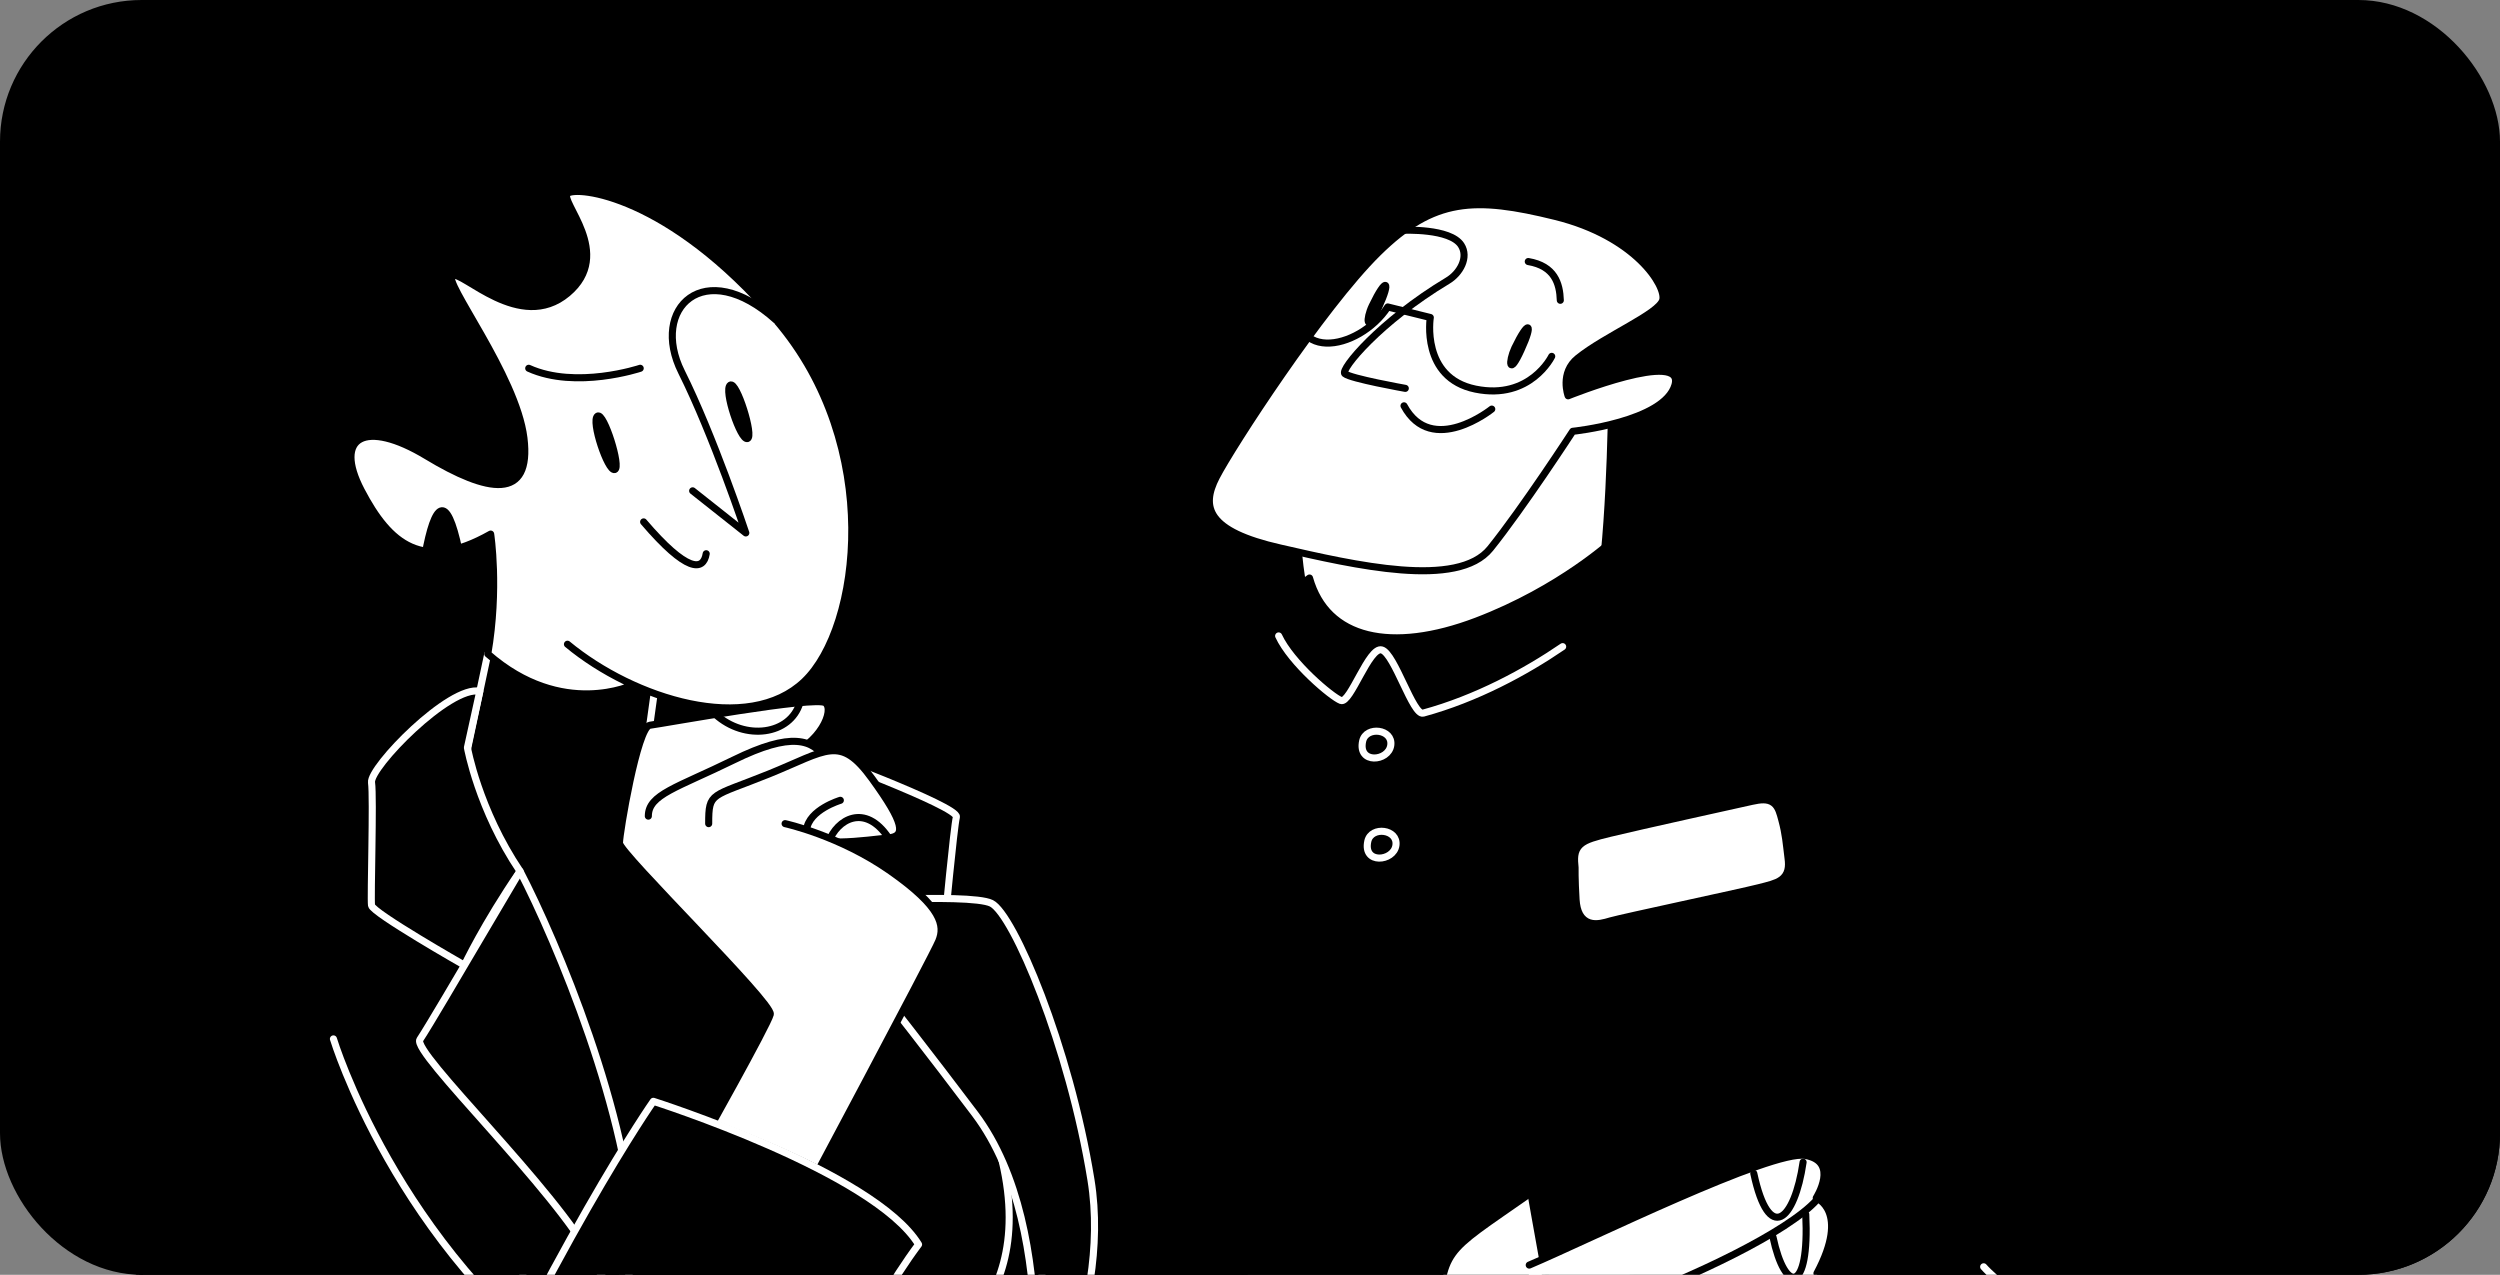 <?xml version="1.0" encoding="UTF-8"?> <svg xmlns="http://www.w3.org/2000/svg" width="353" height="180" viewBox="0 0 353 180" fill="none"><rect x="0" y="0" width="353" height="180" fill="#808080" stroke="none"/><g clip-path="url(#clip0_3015_3021)"><rect width="353" height="180" rx="20" fill="#345066" style="fill:#345066;fill:color(display-p3 0.204 0.314 0.4);fill-opacity:1;"></rect><path d="M192.65 100.222C193.145 98.075 196.946 98.534 196.616 100.833C196.319 103.105 191.912 103.544 192.65 100.222Z" stroke="#203240" style="stroke:#203240;stroke:color(display-p3 0.126 0.196 0.251);stroke-opacity:1;" stroke-linecap="round" stroke-linejoin="round"></path><path d="M182.888 86.352C151.703 96.848 63.803 145.471 50.093 221.621C36.383 297.77 102.334 285.365 140.921 276.396C179.507 267.428 206.788 249.118 206.783 240.75C256.407 247.175 308.345 234.87 305.556 192.266C363.597 209.622 422.792 160.178 424.239 141.643C425.686 123.107 415.998 86.345 396.286 94.994C376.574 103.643 331.719 135.625 331.719 135.625C331.719 135.625 314.988 115.662 298.422 98.475C281.885 81.29 245.262 75.769 231.817 78.547" fill="#42B2FC" style="fill:#42B2FC;fill:color(display-p3 0.259 0.698 0.988);fill-opacity:1;"></path><path d="M182.888 86.352C151.703 96.848 63.803 145.471 50.093 221.621C36.383 297.77 102.334 285.365 140.921 276.396C179.507 267.428 206.788 249.118 206.783 240.75C256.407 247.175 308.345 234.87 305.556 192.266C363.597 209.622 422.792 160.178 424.239 141.643C425.686 123.107 415.998 86.345 396.286 94.994C376.574 103.643 331.719 135.625 331.719 135.625C331.719 135.625 314.988 115.662 298.422 98.475C281.885 81.29 245.262 75.769 231.817 78.547" stroke="#42B2FC" style="stroke:#42B2FC;stroke:color(display-p3 0.259 0.698 0.988);stroke-opacity:1;" stroke-linecap="round" stroke-linejoin="round"></path><path d="M183.059 69.115C183.059 69.115 182.552 82.605 186.001 89.32C189.449 96.035 220.713 88.473 226.035 82.45C227.531 71.633 227.581 54.992 227.581 54.992" fill="white" style="fill:white;fill-opacity:1;"></path><path d="M183.059 69.115C183.059 69.115 182.552 82.605 186.001 89.32C189.449 96.035 220.713 88.473 226.035 82.45C227.531 71.633 227.581 54.992 227.581 54.992" stroke="#203240" style="stroke:#203240;stroke:color(display-p3 0.126 0.196 0.251);stroke-opacity:1;" stroke-miterlimit="10"></path><path d="M183.059 69.115C183.059 69.115 182.552 82.605 186.001 89.32C189.449 96.035 220.713 88.473 226.035 82.45C227.531 71.633 227.581 54.992 227.581 54.992" fill="white" style="fill:white;fill-opacity:1;"></path><path d="M183.059 69.115C183.059 69.115 182.552 82.605 186.001 89.32C189.449 96.035 220.713 88.473 226.035 82.45C227.531 71.633 227.581 54.992 227.581 54.992" stroke="#203240" style="stroke:#203240;stroke:color(display-p3 0.126 0.196 0.251);stroke-opacity:1;" stroke-linecap="round" stroke-linejoin="round"></path><path d="M229.874 55.673C236.312 51.061 240.657 46.288 239.67 42.087C238.687 37.857 230.143 35.178 228.168 30.531C226.193 25.885 224.415 18.341 217.69 18.366C210.962 18.421 208.88 26.414 204.662 26.117C200.477 25.793 202.105 20.365 195.225 19.944C188.346 19.524 178.08 25.055 179.869 33.01C181.655 40.994 198.487 45.757 198.487 45.757L181.107 67.581" stroke="#203240" style="stroke:#203240;stroke:color(display-p3 0.126 0.196 0.251);stroke-opacity:1;" stroke-miterlimit="10"></path><path d="M229.874 55.673C236.312 51.061 240.657 46.288 239.67 42.087C238.687 37.857 230.143 35.178 228.168 30.531C226.193 25.885 224.415 18.341 217.69 18.366C210.962 18.421 208.88 26.414 204.662 26.117C200.477 25.793 202.105 20.365 195.225 19.944C188.346 19.524 178.08 25.055 179.869 33.01C181.655 40.994 198.487 45.757 198.487 45.757L181.107 67.581" fill="#203240" style="fill:#203240;fill:color(display-p3 0.126 0.196 0.251);fill-opacity:1;"></path><path d="M229.874 55.673C236.312 51.061 240.657 46.288 239.67 42.087C238.687 37.857 230.143 35.178 228.168 30.531C226.193 25.885 224.415 18.341 217.69 18.366C210.962 18.421 208.88 26.414 204.662 26.117C200.477 25.793 202.105 20.365 195.225 19.944C188.346 19.524 178.08 25.055 179.869 33.01C181.655 40.994 198.487 45.757 198.487 45.757L181.107 67.581" stroke="#203240" style="stroke:#203240;stroke:color(display-p3 0.126 0.196 0.251);stroke-opacity:1;" stroke-linecap="round" stroke-linejoin="round"></path><path d="M221.419 55.889C221.419 55.889 220.198 52.648 222.796 50.569C226.743 47.394 234.249 44.316 234.778 42.369C235.307 40.422 231 33.374 219.615 30.564C208.23 27.754 202.468 27.93 194.583 35.689C186.699 43.448 173.912 63.149 171.746 67.356C169.579 71.562 170.327 75.022 180.814 77.389C191.296 79.786 205.825 83.178 210.434 77.444C215.043 71.711 222.071 60.9 222.071 60.9C222.071 60.9 235.02 59.57 236.502 54.371C237.947 49.23 221.419 55.889 221.419 55.889Z" fill="white" stroke="#203240" style="fill:white;fill-opacity:1;stroke:#203240;stroke:color(display-p3 0.126 0.196 0.251);stroke-opacity:1;" stroke-linecap="round" stroke-linejoin="round"></path><path d="M198.427 54.837C198.427 54.837 190.68 53.459 189.886 52.764C189.228 52.161 194.912 45.324 204.401 39.638C206.158 38.6 207.42 36.327 206.31 34.607C204.756 32.204 198.151 32.518 198.151 32.518" stroke="#203240" style="stroke:#203240;stroke:color(display-p3 0.126 0.196 0.251);stroke-opacity:1;" stroke-linecap="round" stroke-linejoin="round"></path><path d="M198.246 57.302C202.159 64.566 210.636 57.765 210.636 57.765" stroke="#203240" style="stroke:#203240;stroke:color(display-p3 0.126 0.196 0.251);stroke-opacity:1;" stroke-linecap="round" stroke-linejoin="round"></path><path d="M215.793 36.93C219.503 37.558 220.243 40.035 220.316 42.401" stroke="#203240" style="stroke:#203240;stroke:color(display-p3 0.126 0.196 0.251);stroke-opacity:1;" stroke-linecap="round" stroke-linejoin="round"></path><path d="M213.875 49.171C215.824 45.1 216.571 45.501 214.787 49.377C213.031 53.254 213.002 51.066 213.875 49.171Z" fill="#203240" stroke="#203240" style="fill:#203240;fill:color(display-p3 0.126 0.196 0.251);fill-opacity:1;stroke:#203240;stroke:color(display-p3 0.126 0.196 0.251);stroke-opacity:1;" stroke-linecap="round" stroke-linejoin="round"></path><path d="M193.758 43.179C195.708 39.107 196.456 39.509 194.671 43.385C192.886 47.262 192.86 45.045 193.758 43.179Z" fill="#203240" stroke="#203240" style="fill:#203240;fill:color(display-p3 0.126 0.196 0.251);fill-opacity:1;stroke:#203240;stroke:color(display-p3 0.126 0.196 0.251);stroke-opacity:1;" stroke-linecap="round" stroke-linejoin="round"></path><path d="M183.347 40.255C181.024 51.804 191.938 49.512 195.95 43.342L201.957 44.83C201.957 44.83 200.592 53.362 208.336 54.943C216.081 56.524 219.102 50.318 219.102 50.318" stroke="#42B2FC" style="stroke:#42B2FC;stroke:color(display-p3 0.259 0.698 0.988);stroke-opacity:1;" stroke-linecap="round" stroke-linejoin="round"></path><path d="M180.566 90.128C179.771 88.456 182.172 83.422 184.902 81.617C187.332 90.257 196.478 92.245 208.453 87.7C220.398 83.153 227.807 76.241 227.807 76.241C227.807 76.241 231.119 80.48 229.825 83.314C228.501 86.147 215.8 96.794 200.918 100.77C199.487 101.144 196.9 92.556 195.108 92.037C193.318 91.49 190.666 99.521 189.356 99.024C188.042 98.556 182.356 93.86 180.566 90.128Z" fill="#42B2FC" stroke="#42B2FC" style="fill:#42B2FC;fill:color(display-p3 0.259 0.698 0.988);fill-opacity:1;stroke:#42B2FC;stroke:color(display-p3 0.259 0.698 0.988);stroke-opacity:1;" stroke-linecap="round" stroke-linejoin="round"></path><path d="M193.138 118.762C193.632 116.615 197.434 117.074 197.104 119.373C196.776 121.643 192.4 122.084 193.138 118.762Z" stroke="white" style="stroke:white;stroke-opacity:1;" stroke-linecap="round" stroke-linejoin="round"></path><path d="M192.41 104.628C192.905 102.481 196.706 102.94 196.376 105.239C196.046 107.538 191.675 107.921 192.41 104.628Z" stroke="white" style="stroke:white;stroke-opacity:1;" stroke-linecap="round" stroke-linejoin="round"></path><path d="M220.646 91.306C215.413 94.884 208.459 98.652 200.952 100.694C199.514 101.076 196.918 92.305 195.118 91.775C193.32 91.215 190.654 99.416 189.338 98.909C188.049 98.432 182.311 93.604 180.544 89.794" fill="#42B2FC" style="fill:#42B2FC;fill:color(display-p3 0.259 0.698 0.988);fill-opacity:1;"></path><path d="M220.646 91.306C215.413 94.884 208.459 98.652 200.952 100.694C199.514 101.076 196.918 92.305 195.118 91.775C193.32 91.215 190.654 99.416 189.338 98.909C188.049 98.432 182.311 93.604 180.544 89.794" stroke="#203240" style="stroke:#203240;stroke:color(display-p3 0.126 0.196 0.251);stroke-opacity:1;" stroke-miterlimit="10"></path><path d="M220.646 91.306C215.413 94.884 208.459 98.652 200.952 100.694C199.514 101.076 196.918 92.305 195.118 91.775C193.32 91.215 190.654 99.416 189.338 98.909C188.049 98.432 182.311 93.604 180.544 89.794" stroke="white" style="stroke:white;stroke-opacity:1;" stroke-linecap="round" stroke-linejoin="round"></path><path d="M306.066 193.044C286.373 186.359 280.092 178.873 280.092 178.873" stroke="white" style="stroke:white;stroke-opacity:1;" stroke-linecap="round" stroke-linejoin="round"></path><path d="M202.819 187.411C204.032 175.952 203.298 177.436 216.138 168.454C228.978 159.472 234.719 195.958 234.719 195.958L227.357 208.012L216.7 208.996" fill="white" style="fill:white;fill-opacity:1;"></path><path d="M202.819 187.411C204.032 175.952 203.298 177.436 216.138 168.454C228.978 159.472 234.719 195.958 234.719 195.958L227.357 208.012L216.7 208.996" stroke="#203240" style="stroke:#203240;stroke:color(display-p3 0.126 0.196 0.251);stroke-opacity:1;" stroke-linecap="round" stroke-linejoin="round"></path><path d="M210.421 130.365C211.15 127.026 261.158 116.958 264.073 116.282C266.989 115.607 268.791 114.84 270.053 121.012C271.315 127.184 278.985 190.364 279.58 195.903C280.176 201.442 278.703 201.019 275.089 202.843C271.449 204.637 234.092 215.217 231.004 215.887C227.916 216.558 224.651 217.048 224.077 212.649C223.483 208.191 209.495 134.545 210.421 130.365Z" fill="#203240" stroke="#203240" style="fill:#203240;fill:color(display-p3 0.126 0.196 0.251);fill-opacity:1;stroke:#203240;stroke:color(display-p3 0.126 0.196 0.251);stroke-opacity:1;" stroke-linecap="round" stroke-linejoin="round"></path><path d="M223.397 122.455C223.137 119.921 223.38 119.657 227.586 118.636C231.792 117.614 245.198 114.663 247.586 114.13C249.975 113.597 250.115 114.113 250.631 116.052C251.148 117.992 251.208 119.106 251.482 121.309C251.785 123.513 250.873 123.667 248.106 124.369C245.339 125.071 228.982 128.54 227.16 129.058C225.334 129.607 223.743 129.952 223.539 126.999C223.364 124.047 223.397 122.455 223.397 122.455Z" fill="white" stroke="white" style="fill:white;fill-opacity:1;stroke:white;stroke-opacity:1;" stroke-linecap="round" stroke-linejoin="round"></path><path d="M215.929 178.63C224.478 175.004 250.1 162.337 254.927 163.15C259.749 163.991 256.454 169.146 256.454 169.146C256.454 169.146 261.265 170.955 256.553 179.792C262.17 180.774 254.822 191.764 251.01 195.789C247.197 199.815 233.587 213.822 214.617 210.23" fill="white" style="fill:white;fill-opacity:1;"></path><path d="M215.929 178.63C224.478 175.004 250.1 162.337 254.927 163.15C259.749 163.991 256.454 169.146 256.454 169.146C256.454 169.146 261.265 170.955 256.553 179.792C262.17 180.774 254.822 191.764 251.01 195.789C247.197 199.815 233.587 213.822 214.617 210.23" stroke="#203240" style="stroke:#203240;stroke:color(display-p3 0.126 0.196 0.251);stroke-opacity:1;" stroke-linecap="round" stroke-linejoin="round"></path><path d="M256.522 169.442C252.416 174.006 238.837 180.399 228.705 184.07" stroke="#203240" style="stroke:#203240;stroke:color(display-p3 0.126 0.196 0.251);stroke-opacity:1;" stroke-linecap="round" stroke-linejoin="round"></path><path d="M257.184 179.948C253.705 185.307 238.68 193.809 233.523 196.065" stroke="#203240" style="stroke:#203240;stroke:color(display-p3 0.126 0.196 0.251);stroke-opacity:1;" stroke-linecap="round" stroke-linejoin="round"></path><path d="M247.635 165.691C249.785 175.712 253.388 172.359 254.597 164.103" stroke="#203240" style="stroke:#203240;stroke:color(display-p3 0.126 0.196 0.251);stroke-opacity:1;" stroke-linecap="round" stroke-linejoin="round"></path><path d="M250.344 174.669C252.059 182.726 255.512 182.682 254.973 171.468" stroke="#203240" style="stroke:#203240;stroke:color(display-p3 0.126 0.196 0.251);stroke-opacity:1;" stroke-linecap="round" stroke-linejoin="round"></path><path d="M97.943 214.248C148.458 191.985 190.423 183.164 197.607 196.61C204.791 210.057 209.054 230.623 206.741 239.179" fill="#42B2FC" style="fill:#42B2FC;fill:color(display-p3 0.259 0.698 0.988);fill-opacity:1;"></path><path d="M97.943 214.248C148.458 191.985 190.423 183.164 197.607 196.61C204.791 210.057 209.054 230.623 206.741 239.179" stroke="white" style="stroke:white;stroke-opacity:1;" stroke-linecap="round" stroke-linejoin="round"></path><path d="M144.044 132.069C136.588 153.529 133.809 192.18 137.613 198.852" stroke="white" style="stroke:white;stroke-opacity:1;" stroke-linecap="round" stroke-linejoin="round"></path><path d="M180.68 235.269C187.662 231.59 183.497 212.997 176.559 183.581C169.621 154.166 156.858 120.036 147.423 108.105C137.989 96.174 136.972 95.503 128.69 101.23C120.408 106.956 96.921 115.238 96.921 115.238L133.4 203.765" fill="#203240" style="fill:#203240;fill:color(display-p3 0.126 0.196 0.251);fill-opacity:1;"></path><path d="M180.68 235.269C187.662 231.59 183.497 212.997 176.559 183.581C169.621 154.166 156.858 120.036 147.423 108.105C137.989 96.174 136.972 95.503 128.69 101.23C120.408 106.956 96.921 115.238 96.921 115.238L133.4 203.765" stroke="#203240" style="stroke:#203240;stroke:color(display-p3 0.126 0.196 0.251);stroke-opacity:1;" stroke-linecap="round" stroke-linejoin="round"></path><path d="M128.201 152.438L149.232 152.438L145.159 205.61L124.184 226.262L128.201 152.438Z" fill="#203240" stroke="white" style="fill:#203240;fill:color(display-p3 0.126 0.196 0.251);fill-opacity:1;stroke:white;stroke-opacity:1;" stroke-linecap="round" stroke-linejoin="round"></path><path d="M68.872 92.336L64.681 112.038L84.154 256.594L141.697 225.985L135.334 218.712C135.334 218.712 128.97 199.619 129.574 195.376C130.178 191.134 148.921 185.119 140.18 159.314C136.843 133.555 121.237 116.924 121.237 116.924L89.792 114.505C89.792 114.505 92.79 97.208 92.79 93.257C92.79 89.306 68.876 92.336 68.876 92.336L68.872 92.336Z" fill="#203240" stroke="white" style="fill:#203240;fill:color(display-p3 0.126 0.196 0.251);fill-opacity:1;stroke:white;stroke-opacity:1;" stroke-linecap="round" stroke-linejoin="round"></path><path d="M133.401 130.505C133.401 130.505 134.675 116.832 135.044 115.356C135.412 113.879 114.399 106.116 114.399 106.116L102.266 117.573L133.401 130.505Z" fill="#203240" stroke="white" style="fill:#203240;fill:color(display-p3 0.126 0.196 0.251);fill-opacity:1;stroke:white;stroke-opacity:1;" stroke-linecap="round" stroke-linejoin="round"></path><path d="M145.159 205.61C145.159 205.61 150.329 174.073 137.662 157.274C124.994 140.474 114.399 127.548 114.399 127.548C114.399 127.548 136.888 125.998 139.989 127.548C143.09 129.099 150.972 147.637 154.046 166.611C157.12 185.585 145.159 205.61 145.159 205.61Z" fill="#203240" stroke="white" style="fill:#203240;fill:color(display-p3 0.126 0.196 0.251);fill-opacity:1;stroke:white;stroke-opacity:1;" stroke-linecap="round" stroke-linejoin="round"></path><path d="M54.47 67.461C41.264 67.619 34.419 81.609 49.554 88.057C64.689 94.505 72.547 80.825 72.547 80.825L70.19 64.787L54.47 67.461Z" fill="#203240" stroke="#203240" style="fill:#203240;fill:color(display-p3 0.126 0.196 0.251);fill-opacity:1;stroke:#203240;stroke:color(display-p3 0.126 0.196 0.251);stroke-opacity:1;" stroke-linecap="round" stroke-linejoin="round"></path><path d="M52.27 77.2C34.99 61.924 28.405 46.438 33.641 42.401C38.878 38.364 42.252 41.897 43.604 41.392C44.957 40.887 52.215 31.966 59.983 22.035C67.751 12.104 86.324 4.531 91.221 15.132C96.117 25.733 95.666 28.879 108.809 28.233C121.952 27.586 129.89 38.021 126.006 45.595C122.122 53.168 104.391 48.287 104.391 48.287L82.27 75.217L52.27 77.196L52.27 77.2Z" fill="#203240" stroke="#203240" style="fill:#203240;fill:color(display-p3 0.126 0.196 0.251);fill-opacity:1;stroke:#203240;stroke:color(display-p3 0.126 0.196 0.251);stroke-opacity:1;" stroke-linecap="round" stroke-linejoin="round"></path><path d="M80.126 90.966C89.531 98.744 105.623 103.807 113.581 96.21C121.539 88.613 124.794 62.935 109.604 45.215C94.414 27.495 81.392 26.228 80.129 27.311C78.866 28.393 86.82 35.81 80.129 41.415C73.438 47.019 65.3 38.159 63.853 38.885C62.405 39.61 72.893 52.989 73.979 61.849C75.066 70.709 68.916 69.626 60.236 64.379C51.557 59.131 47.035 61.665 51.015 69.262C54.996 76.859 59.695 80.836 69.281 75.412C69.281 75.412 70.466 83.093 68.876 92.329C79.411 101.565 89.413 96.7 89.413 96.7" fill="white" style="fill:white;fill-opacity:1;"></path><path d="M80.126 90.966C89.531 98.744 105.623 103.807 113.581 96.21C121.539 88.613 124.794 62.935 109.604 45.215C94.414 27.495 81.392 26.228 80.129 27.311C78.866 28.393 86.82 35.81 80.129 41.415C73.438 47.019 65.3 38.159 63.853 38.885C62.405 39.61 72.893 52.989 73.979 61.849C75.066 70.709 68.916 69.626 60.236 64.379C51.557 59.131 47.035 61.665 51.015 69.262C54.996 76.859 59.695 80.836 69.281 75.412C69.281 75.412 70.466 83.093 68.876 92.329C79.411 101.565 89.413 96.7 89.413 96.7" stroke="#203240" style="stroke:#203240;stroke:color(display-p3 0.126 0.196 0.251);stroke-opacity:1;" stroke-linecap="round" stroke-linejoin="round"></path><path d="M97.802 69.306L105.307 75.249C105.307 75.249 100.719 61.488 96.237 52.525C91.755 43.562 99.407 36.035 109.601 45.219" fill="white" style="fill:white;fill-opacity:1;"></path><path d="M97.802 69.306L105.307 75.249C105.307 75.249 100.719 61.488 96.237 52.525C91.755 43.562 99.407 36.035 109.601 45.219" stroke="#203240" style="stroke:#203240;stroke:color(display-p3 0.126 0.196 0.251);stroke-opacity:1;" stroke-linecap="round" stroke-linejoin="round"></path><path d="M74.657 52.002C81.33 55.025 90.396 52.002 90.396 52.002L74.657 52.002Z" fill="white" style="fill:white;fill-opacity:1;"></path><path d="M74.657 52.002C81.33 55.025 90.396 52.002 90.396 52.002" stroke="#203240" style="stroke:#203240;stroke:color(display-p3 0.126 0.196 0.251);stroke-opacity:1;" stroke-linecap="round" stroke-linejoin="round"></path><path d="M84.378 58.756C85.258 58.17 87.751 66.062 86.787 66.305C85.822 66.548 83.413 59.4 84.378 58.756Z" fill="#203240" stroke="#203240" style="fill:#203240;fill:color(display-p3 0.126 0.196 0.251);fill-opacity:1;stroke:#203240;stroke:color(display-p3 0.126 0.196 0.251);stroke-opacity:1;" stroke-linecap="round" stroke-linejoin="round"></path><path d="M103.119 54.381C103.999 53.795 106.492 61.687 105.527 61.93C104.563 62.173 102.154 55.025 103.119 54.381Z" fill="#203240" stroke="#203240" style="fill:#203240;fill:color(display-p3 0.126 0.196 0.251);fill-opacity:1;stroke:#203240;stroke:color(display-p3 0.126 0.196 0.251);stroke-opacity:1;" stroke-linecap="round" stroke-linejoin="round"></path><path d="M90.882 73.692C96.984 80.84 99.315 80.677 99.716 78.188L90.882 73.692Z" fill="white" style="fill:white;fill-opacity:1;"></path><path d="M90.882 73.692C96.984 80.84 99.315 80.677 99.716 78.188" stroke="#203240" style="stroke:#203240;stroke:color(display-p3 0.126 0.196 0.251);stroke-opacity:1;" stroke-linecap="round" stroke-linejoin="round"></path><path d="M60.261 77.104C61.663 70.358 63.384 69.843 65.125 79.368C66.865 88.894 58.008 88 60.261 77.104Z" fill="#42B2FC" stroke="#42B2FC" style="fill:#42B2FC;fill:color(display-p3 0.259 0.698 0.988);fill-opacity:1;stroke:#42B2FC;stroke:color(display-p3 0.259 0.698 0.988);stroke-opacity:1;" stroke-linecap="round" stroke-linejoin="round"></path><path d="M47.08 146.694C47.08 146.694 55.929 175.922 82.237 194.754C98.761 206.583 87.601 217.861 77.016 224.613C69.909 229.147 60.844 227.099 54.95 221.072L25.283 190.737C21.891 187.268 19.811 182.727 19.4 177.892L15.617 133.375C14.586 121.239 24.122 110.76 36.265 111.698C43.112 112.227 50.267 113.093 55.759 114.509C70.662 118.35 87.469 178.293 87.469 178.293L92.892 196.84C94.205 201.331 93.973 206.134 92.233 210.478L81.54 237.173" fill="#203240" style="fill:#203240;fill:color(display-p3 0.126 0.196 0.251);fill-opacity:1;"></path><path d="M47.08 146.694C47.08 146.694 55.929 175.922 82.237 194.754C98.761 206.583 87.601 217.861 77.016 224.613C69.909 229.147 60.844 227.099 54.95 221.072L25.283 190.737C21.891 187.268 19.811 182.727 19.4 177.892L15.617 133.375C14.586 121.239 24.122 110.76 36.265 111.698C43.112 112.227 50.267 113.093 55.759 114.509C70.662 118.35 87.469 178.293 87.469 178.293L92.892 196.84C94.205 201.331 93.973 206.134 92.233 210.478L81.54 237.173" stroke="#203240" style="stroke:#203240;stroke:color(display-p3 0.126 0.196 0.251);stroke-opacity:1;" stroke-linecap="round" stroke-linejoin="round"></path><path d="M47.08 146.694C47.08 146.694 55.929 175.922 82.237 194.754C108.544 213.586 64.682 231.023 64.682 231.023L20.035 185.371M87.469 178.293L94.919 203.773L81.541 237.173" stroke="white" style="stroke:white;stroke-opacity:1;" stroke-linecap="round" stroke-linejoin="round"></path><path d="M67.752 97.606C63.506 96.707 52.157 108.381 52.459 110.491C52.761 112.601 52.308 126.786 52.459 127.843C52.61 128.9 65.583 136.291 65.583 136.291C65.583 136.291 68.297 130.505 73.427 123.015C67.542 114.266 65.999 105.564 65.999 105.564L67.749 97.606L67.752 97.606Z" fill="#203240" stroke="white" style="fill:#203240;fill:color(display-p3 0.126 0.196 0.251);fill-opacity:1;stroke:white;stroke-opacity:1;" stroke-linecap="round" stroke-linejoin="round"></path><path d="M89.575 175.73C88.975 157.587 78.546 132.84 73.431 123.015L65.588 136.291C65.588 136.291 60.491 144.989 59.291 146.789C58.09 148.59 78.635 168.082 83.731 177.98C88.828 187.879 89.579 175.73 89.579 175.73L89.575 175.73Z" fill="#203240" stroke="white" style="fill:#203240;fill:color(display-p3 0.126 0.196 0.251);fill-opacity:1;stroke:white;stroke-opacity:1;" stroke-linecap="round" stroke-linejoin="round"></path><path d="M111.773 167.783L98.969 161.512C98.969 161.512 108.377 144.786 108.768 143.217C109.158 141.649 87.468 120.482 87.468 119.046C87.468 117.609 90.002 102.622 91.74 102.408C93.478 102.194 115.212 98.217 116.545 99.241C117.878 100.265 115.831 105.085 110.859 106.827C125.464 110.432 113.89 117.167 113.89 117.167L129.703 128.974L111.773 167.787L111.773 167.783Z" fill="white" stroke="#203240" style="fill:white;fill-opacity:1;stroke:#203240;stroke:color(display-p3 0.126 0.196 0.251);stroke-opacity:1;" stroke-linecap="round" stroke-linejoin="round"></path><path d="M91.545 115.238C91.545 112.178 95.514 111.268 103.623 107.295C111.732 103.321 114.792 104.316 116.692 107.295C118.593 110.274 111.482 112.34 111.482 112.34" fill="white" style="fill:white;fill-opacity:1;"></path><path d="M91.545 115.238C91.545 112.178 95.514 111.268 103.623 107.295C111.732 103.321 114.792 104.316 116.692 107.295C118.593 110.274 111.482 112.34 111.482 112.34" stroke="#203240" style="stroke:#203240;stroke:color(display-p3 0.126 0.196 0.251);stroke-opacity:1;" stroke-linecap="round" stroke-linejoin="round"></path><path d="M100.066 116.298C100.066 111.762 100.39 112.59 108.584 109.28C116.778 105.969 118.597 103.682 123.145 109.957C127.693 116.232 127.943 118.077 125.461 118.313C122.979 118.548 113.563 119.999 113.887 117.164C114.211 114.328 118.656 113.003 118.656 113.003" fill="white" style="fill:white;fill-opacity:1;"></path><path d="M100.066 116.298C100.066 111.762 100.39 112.59 108.584 109.28C116.778 105.969 118.597 103.682 123.145 109.957C127.693 116.232 127.943 118.077 125.461 118.313C122.979 118.548 113.563 119.999 113.887 117.164C114.211 114.328 118.656 113.003 118.656 113.003" stroke="#203240" style="stroke:#203240;stroke:color(display-p3 0.126 0.196 0.251);stroke-opacity:1;" stroke-linecap="round" stroke-linejoin="round"></path><path d="M101.023 100.872C105.196 104.651 111.607 103.785 112.951 99.212" stroke="#203240" style="stroke:#203240;stroke:color(display-p3 0.126 0.196 0.251);stroke-opacity:1;" stroke-linecap="round" stroke-linejoin="round"></path><path d="M125.46 118.313C122.15 113.334 118.165 115.68 117.016 118.891" stroke="#203240" style="stroke:#203240;stroke:color(display-p3 0.126 0.196 0.251);stroke-opacity:1;" stroke-linecap="round" stroke-linejoin="round"></path><path d="M110.856 116.298C110.856 116.298 118.567 117.967 125.751 123.012C132.936 128.057 133.463 130.671 132.546 132.892C131.629 135.112 112.944 170.133 112.944 170.133" fill="white" style="fill:white;fill-opacity:1;"></path><path d="M110.856 116.298C110.856 116.298 118.567 117.967 125.751 123.012C132.936 128.057 133.463 130.671 132.546 132.892C131.629 135.112 112.944 170.133 112.944 170.133" stroke="#203240" style="stroke:#203240;stroke:color(display-p3 0.126 0.196 0.251);stroke-opacity:1;" stroke-linecap="round" stroke-linejoin="round"></path><path d="M59.235 217.851C78.351 175.24 92.54 155.79 92.54 155.79C92.54 155.79 123.395 165.416 129.7 175.716C115.519 194.655 93.843 249.811 84.913 249.811C75.983 249.811 76.576 249.811 64.682 240.343C52.787 230.876 30.534 214.525 18.698 181.865" fill="#203240" style="fill:#203240;fill:color(display-p3 0.126 0.196 0.251);fill-opacity:1;"></path><path d="M59.235 217.851C78.351 175.24 92.54 155.79 92.54 155.79C92.54 155.79 123.395 165.416 129.7 175.716C115.519 194.655 93.843 249.811 84.913 249.811C75.983 249.811 76.576 249.811 64.682 240.343C52.787 230.876 30.534 214.525 18.698 181.865" stroke="#203240" style="stroke:#203240;stroke:color(display-p3 0.126 0.196 0.251);stroke-opacity:1;" stroke-linecap="round" stroke-linejoin="round"></path><path d="M59.236 217.851C78.352 175.241 92.255 155.506 92.255 155.506C92.255 155.506 123.396 165.416 129.7 175.716C115.519 194.655 93.844 249.811 84.914 249.811C75.984 249.811 75.96 250.397 64.065 240.93" stroke="white" style="stroke:white;stroke-opacity:1;" stroke-linecap="round" stroke-linejoin="round"></path></g><defs><clipPath id="clip0_3015_3021"><rect width="353" height="180" rx="20" fill="white" style="fill:white;fill-opacity:1;"></rect></clipPath></defs></svg> 